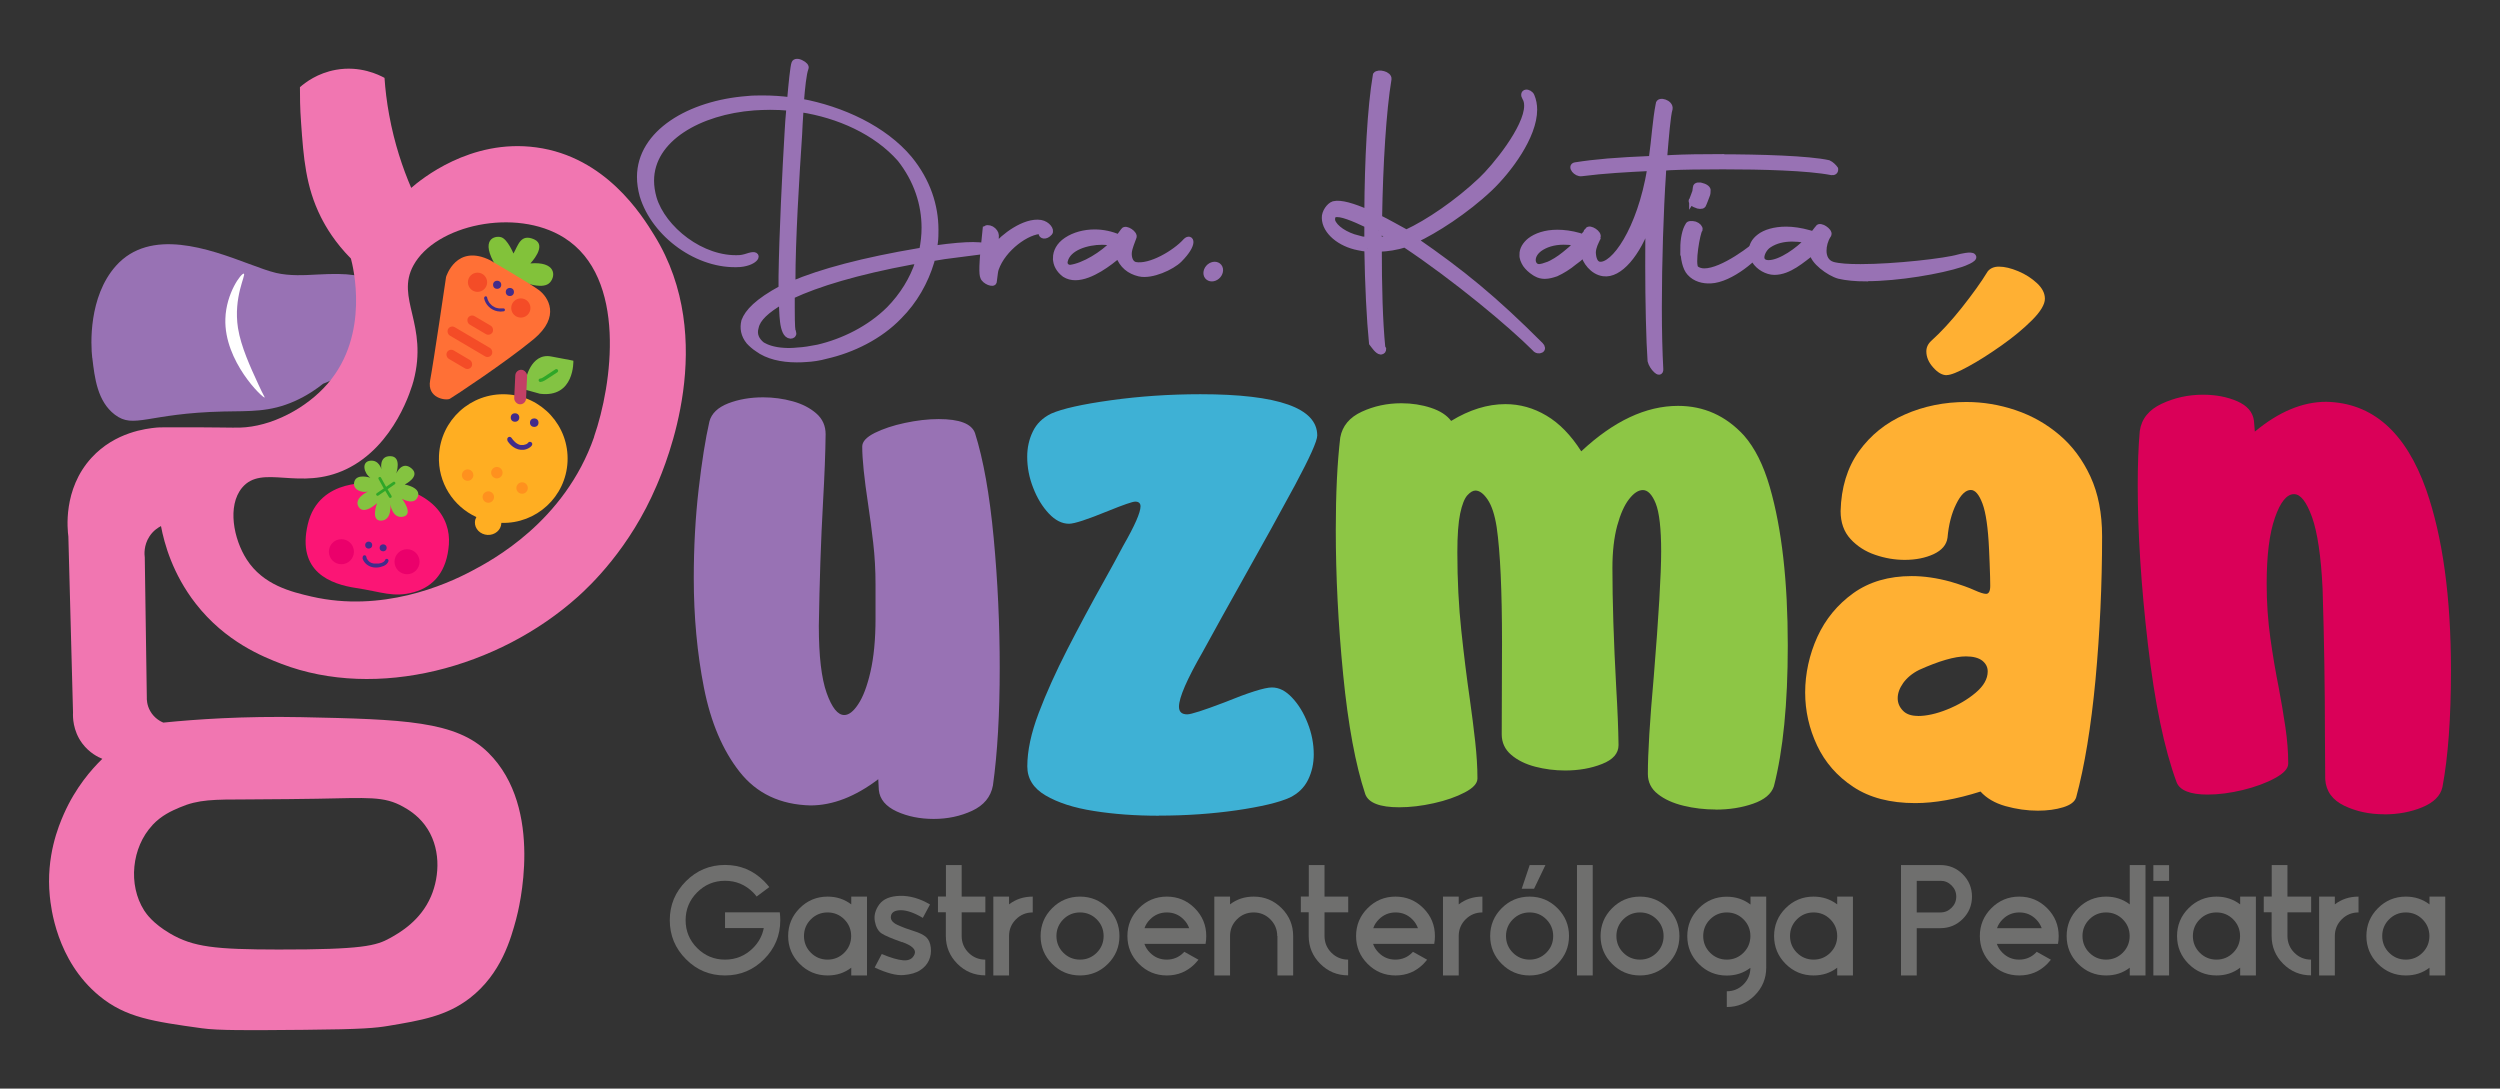 <svg xmlns="http://www.w3.org/2000/svg" id="Capa_1" viewBox="0 0 257.47 112.11"><rect x="0" y="0" width="257.47" height="112.11" fill="#333333" stroke="none"/><g><path d="M82.48,10.47c4.23.79,8.57,2.78,11.17,5.89,1.87,2.29,2.69,4.83,2.69,7.31,0,.42,0,.88-.06,1.3l-.09.63c1.93-.27,3.17-.36,4.02-.36,1.06,0,1.42.15,1.57.3.15.21.12.24-.12.27l-4.41.57-1.27.21-.06.33c-.63,2.11-1.75,4.08-3.32,5.65-1.99,2.08-4.83,3.47-7.55,4.08-.63.18-1.39.3-2.11.33-.3.03-.6.03-.91.03-1.54,0-2.99-.33-4.01-1.09-.33-.21-.66-.51-.88-.75-.54-.66-.66-1.39-.48-2.11.36-.94,1.33-1.99,3.83-3.35v-1.24c.06-4.32.39-10.99.63-14.97.03-.57.09-1.48.18-2.41-.66-.06-1.33-.09-1.99-.09-.57,0-1.12.03-1.66.06-5.62.42-10.6,3.23-10.6,7.55,0,.57.09,1.18.27,1.81.94,3.14,4.95,6.4,8.88,6.16.36-.03.72-.15,1-.24,1.12-.33.69.69-.97.85-4.32.3-8.85-3.05-10.05-7.06-.18-.66-.27-1.3-.27-1.9,0-4.56,5.13-7.58,11.05-8.03.51-.06,1.06-.06,1.63-.06.91,0,1.84.06,2.78.18.15-1.75.33-3.5.45-3.8.06-.18.36-.21.69-.03.33.15.54.39.45.54-.21.51-.36,1.99-.48,3.47ZM80.52,31.03c-1.57.91-2.51,1.78-2.69,2.66-.24.79.09,1.39.66,1.84.45.27,1.18.54,2.2.6.39.03.94.03,1.45-.03.66-.03,1.33-.15,2.11-.3,2.57-.6,5.31-1.93,7.34-3.95,1.36-1.39,2.42-3.08,2.99-4.86l.06-.15-.72.09c-5.71,1.06-9.72,2.29-12.38,3.53v1.18c0,2.17.06,2.44.12,2.51l.03.15c.06.15-.09.27-.27.27-.94-.06-.82-2.57-.91-3.53ZM82.45,11.22c-.09,1.12-.12,2.11-.15,2.63-.3,4.47-.69,10.84-.69,15.13,0,.09.03.18,0,.27,2.93-1.24,7.25-2.42,13.16-3.41l.18-.06h.03c.15-.75.24-1.54.24-2.32,0-2.42-.78-4.89-2.51-7.09-2.48-2.81-6.34-4.53-10.26-5.13Z" fill="#9872b4" stroke="#9872b4" stroke-miterlimit="10" stroke-width=".62"></path><path d="M101.51,23.66c0-.21.3-.21.6-.06.27.15.45.45.45.63l-.03,1.18c.75-.97,2.99-2.72,4.65-2.45.69.12,1.12.76.91,1-.42.48-.85.3-.82.06l.03-.24c-1.51-.03-4.02,1.81-4.74,3.89-.09.24-.09.42-.21,1.3.03.39-.97,0-1.09-.45-.12-.27-.18-1.06.24-4.86Z" fill="#9872b4" stroke="#9872b4" stroke-miterlimit="10" stroke-width=".62"></path><path d="M108.75,26.59c0-.66.33-1.33,1.09-1.84.81-.54,1.84-.81,2.9-.81.85,0,1.69.18,2.45.51h.03l.51-.69c.18-.33,1.21.33,1,.69-.15.45-.42,1-.48,1.57-.03.51.12,1.12.66,1.27,1.54.3,4.14-1.24,5.22-2.45.51-.51.97.24-.69,1.9-.76.75-2.84,1.72-4.11,1.42-1-.24-1.75-.82-2.14-1.9-.85.75-2.84,2.29-4.44,2.29-.39,0-.75-.09-1.09-.3-.6-.45-.91-1.03-.91-1.66ZM114.67,25.05c-.3-.09-.72-.15-1.18-.15-1.51,0-3.5.57-3.83,1.96-.09.36.09.69.54.73,1.45-.18,3.41-1.42,4.47-2.54Z" fill="#9872b4" stroke="#9872b4" stroke-miterlimit="10" stroke-width=".62"></path><path d="M124.57,27.47c.33-.27.75-.27.97,0,.21.27.12.72-.21,1-.33.27-.75.27-.97,0-.21-.27-.12-.72.21-1Z" fill="#9872b4" stroke="#9872b4" stroke-miterlimit="10" stroke-width=".62"></path><path d="M140.82,25.62c-.3-.03-.6-.09-.91-.15-1.9-.36-3.44-1.63-3.47-3.02-.03-.57.45-1.27.91-1.42.72-.18,1.99.21,3.47.85.03-5.34.3-10.75.88-14.16.24-.33,1.36-.06,1.3.42-.54,3.23-.88,8.72-.97,14.31.91.45,1.87,1,2.81,1.51,2.23-1.03,5.25-3.08,7.7-5.4,1.36-1.27,4.74-5.37,4.74-7.67,0-.33-.06-.6-.21-.84-.15-.24-.12-.48.09-.51.18-.03.48.12.57.36.18.42.27.91.27,1.39,0,2.75-2.63,6.25-4.56,8.09-2.48,2.35-5.65,4.38-7.73,5.34,4.89,3.38,8.18,6.07,12.95,10.84.18.18.21.39.03.48-.15.09-.45.06-.6-.15-2.51-2.51-8.15-7.22-13.4-10.72-.85.27-1.78.42-2.69.45,0,3.8.09,7.46.36,10.17l.09.15c0,.15-.06.24-.24.27-.33-.03-.69-.6-.91-.88-.24-2.39-.42-5.92-.48-9.72ZM139.85,24.57c.3.09.63.12.97.15v-1.57c-1.39-.66-2.81-1.27-3.38-1.06-.27.09-.27.45-.24.66.24.75,1.36,1.48,2.66,1.81ZM141.99,23.75v.97c.39-.03.76-.09,1.12-.21,0-.06.03-.12.03-.18l-1.15-.57Z" fill="#9872b4" stroke="#9872b4" stroke-miterlimit="10" stroke-width=".62"></path><path d="M177.08,16.2c4.23,0,9.18.15,11.23.6.27.12.57.42.69.6.03.24-.12.36-.36.33-2.45-.48-7.19-.6-11.2-.6-2.2,0-4.2.03-5.46.09-.24.03-.45.03-.66.03-.03.27-.06.51-.06.75-.24,3.56-.42,9-.42,13.65,0,2.48.06,4.71.15,6.37.03.72-.85-.21-1-.85-.15-2.08-.24-6.19-.24-9.75,0-1.78,0-3.41.06-4.59-1.15,3.35-3.05,5.55-4.68,5.31-1.12-.15-1.87-1.27-2.02-1.99l-.51.48-.48.36c-.57.48-1.27.91-1.87,1.18-.36.12-.76.24-1.15.24-.3,0-.6-.06-.91-.24l-.15-.09c-.42-.27-.69-.54-.91-.84-.21-.33-.36-.69-.33-1-.03-.54.3-1.06.78-1.45.63-.48,1.57-.82,2.81-.82.66,0,1.42.09,2.26.33l.33.12h.03l.42-.51v-.06c.06-.06.06-.09.09-.09v-.03c.18-.33,1.21.33,1,.69v.09l-.06.06.03.03c-.12.27-.42.78-.45,1.39.03.66.21,1.18.66,1.27,1.48.24,4.2-3.53,5.25-9.84v-.12c-2.42.12-4.71.24-7.06.54-.57.09-1.18-.72-.66-.81,2.08-.33,4.26-.51,7.88-.66.3-2.14.39-3.99.72-5.65,0-.48,1.21-.15,1.12.48-.21.66-.39,2.96-.57,5.1.27,0,.57,0,.88-.03,1.24-.06,2.96-.09,4.83-.09ZM159.36,27.31c.57-.24,1.21-.63,1.81-1.12.42-.33.88-.73,1.21-1.09l.09-.06-.33-.06c-.33-.06-.72-.09-1.09-.09-1.09,0-1.93.3-2.51.72-.48.36-.69.79-.69,1.18,0,.18.06.42.27.6l.12.06s.09.06.33.06c.21-.03.45-.09.79-.21Z" fill="#9872b4" stroke="#9872b4" stroke-miterlimit="10" stroke-width=".62"></path><path d="M173.36,25.59c0-.94.18-1.87.51-2.38.03-.15.33-.18.69-.09.33.12.51.36.48.51-.24.24-.85,3.65-.39,4.05.24.18.54.27.88.27,1.87,0,5.07-2.42,5.98-3.32.12-.12.42.06.06.72-.57,1.06-3.32,3.44-5.4,3.53-.75.03-1.57-.15-2.14-.79-.45-.48-.66-1.51-.66-2.51ZM174.27,20.58c.06-.09.27-.69.33-.85l.06-.45c0-.18.33-.24.63-.12.39.09.63.33.57.48,0,.12,0,.33-.09.51-.06.15-.3.82-.39.97-.09.12-.45.12-.72-.03-.36-.12-.54-.39-.39-.51Z" fill="#9872b4" stroke="#9872b4" stroke-miterlimit="10" stroke-width=".62"></path><path d="M192.2,28.67c-1.09,0-2.05-.09-2.81-.27-1-.27-2.72-1.54-2.72-2.42v-.03c-1.06.79-2.42,2.05-3.93,2.05-.75,0-1.6-.48-2.02-1.15-.21-.36-.3-.69-.3-1.03,0-.51.24-1,.79-1.42.57-.45,1.54-.75,2.75-.75.69,0,1.51.12,2.36.36l.42.12c.45-.6.51-.63.51-.66.18-.33,1.21.33,1.06.69l-.06.09c-.3.48-.45,1.06-.45,1.57,0,.66.27,1.24.94,1.45.63.18,1.63.24,2.87.24,3.56,0,8.76-.6,10.11-1,.21-.06,1.33-.33,1.48-.09.24.24-1.03.72-1.24.78-2.11.69-6.43,1.45-9.75,1.45ZM186.11,24.81l.06-.06-.36-.06c-.39-.09-.82-.12-1.24-.12-.85,0-1.72.18-2.42.66-.42.27-.75.85-.75,1.27,0,.33.21.6.75.6,1.24,0,3.11-1.36,3.96-2.29Z" fill="#9872b4" stroke="#9872b4" stroke-miterlimit="10" stroke-width=".62"></path></g><g><path d="M96.16,84.34c-1.42,0-2.69-.26-3.81-.77-1.12-.52-1.74-1.25-1.84-2.2l-.06-1.12c-2.37,1.8-4.7,2.7-6.99,2.7-3.1-.08-5.53-1.23-7.28-3.45-1.75-2.22-2.98-5.11-3.68-8.66-.7-3.56-1.05-7.32-1.05-11.29,0-3.24.17-6.29.5-9.15.33-2.86.7-5.19,1.11-6.99.22-.83.87-1.45,1.94-1.87,1.07-.41,2.27-.62,3.59-.62,1.05,0,2.07.14,3.05.41.98.27,1.79.69,2.43,1.25.64.56.96,1.27.96,2.14-.02,1.86-.11,4.21-.27,7.05-.22,3.95-.36,8.18-.43,12.7,0,3.1.27,5.4.81,6.91.54,1.51,1.14,2.26,1.81,2.26.47,0,.95-.37,1.44-1.12.5-.75.92-1.86,1.26-3.34.34-1.48.52-3.31.52-5.5v-3.49c0-1.48-.08-2.91-.24-4.29-.16-1.38-.33-2.69-.52-3.95-.4-2.65-.61-4.64-.61-5.96,0-.51.43-.97,1.28-1.4.85-.42,1.88-.77,3.1-1.03,1.22-.26,2.38-.4,3.49-.4,2.15,0,3.39.48,3.74,1.43.87,2.74,1.51,6.35,1.93,10.83s.62,8.94.62,13.36c0,4.74-.23,8.78-.7,12.12-.22,1.18-.94,2.04-2.14,2.6-1.21.56-2.53.84-3.97.84Z" fill="#9872b4"></path><path d="M119.35,84.01c-2.41,0-4.64-.16-6.7-.49-2.06-.32-3.71-.86-4.97-1.6-1.26-.74-1.88-1.74-1.88-2.99,0-1.6.39-3.43,1.17-5.49.78-2.06,1.77-4.25,2.96-6.58,1.2-2.33,2.46-4.69,3.8-7.08.67-1.2,1.32-2.38,1.94-3.56,1.2-2.09,1.79-3.44,1.79-4.07,0-.32-.18-.49-.55-.49-.26,0-1.2.32-2.8.97-2.13.87-3.46,1.31-4.01,1.31-.73,0-1.42-.35-2.08-1.05-.66-.7-1.2-1.58-1.61-2.64-.42-1.06-.62-2.13-.62-3.21,0-.93.19-1.8.58-2.6.38-.8,1.01-1.41,1.88-1.84,1.16-.51,3.21-.97,6.17-1.38,2.96-.41,6.03-.62,9.21-.62,8.02,0,12.03,1.42,12.03,4.25,0,.57-.77,2.27-2.29,5.11-1.53,2.84-3.29,6.02-5.27,9.54-1.5,2.67-2.92,5.23-4.25,7.66-1.62,2.82-2.43,4.69-2.43,5.62,0,.53.28.79.85.79.4,0,1.67-.41,3.8-1.22,2.53-1.03,4.17-1.55,4.92-1.55s1.42.35,2.08,1.05c.66.7,1.2,1.58,1.61,2.64.42,1.06.62,2.13.62,3.21,0,.93-.19,1.8-.58,2.6-.39.8-1.01,1.41-1.88,1.84-1.13.51-2.96.94-5.48,1.31-2.52.36-5.19.55-8.01.55Z" fill="#3eb1d5"></path><path d="M176.69,83.37c-1.13,0-2.24-.13-3.31-.39-1.07-.26-1.96-.66-2.64-1.2-.69-.54-1.03-1.23-1.03-2.08,0-2.13.2-5.47.61-10.03.51-6.26.76-10.55.76-12.88s-.19-4.02-.56-4.94-.82-1.38-1.32-1.38c-.47,0-.94.31-1.43.94-.49.63-.89,1.54-1.22,2.74-.32,1.2-.49,2.64-.49,4.35,0,3.4.13,7.5.39,12.28.14,2.35.22,4.34.24,5.96,0,.85-.57,1.5-1.7,1.94-1.13.45-2.4.67-3.8.67-1.05,0-2.08-.13-3.08-.39-1-.26-1.83-.67-2.48-1.23-.65-.56-.97-1.26-.97-2.11l.03-9.42c0-5.37-.18-9.34-.55-11.91-.2-1.28-.51-2.22-.93-2.84-.42-.62-.84-.93-1.26-.93-.26,0-.54.17-.84.5-.29.33-.54.96-.73,1.87-.19.91-.29,2.24-.29,3.98,0,2.88.14,5.58.41,8.1.27,2.52.56,4.86.87,7,.22,1.58.41,3.05.56,4.42.15,1.37.23,2.63.23,3.78,0,.51-.44.99-1.31,1.44-.87.46-1.93.83-3.18,1.11-1.25.28-2.44.42-3.57.42-1.99,0-3.15-.45-3.49-1.34-1.01-3.04-1.77-7.15-2.28-12.32-.51-5.18-.76-10.14-.76-14.91,0-3.71.15-6.88.46-9.51.22-1.2.96-2.08,2.22-2.66,1.26-.58,2.61-.87,4.07-.87,1.09,0,2.11.16,3.05.47.94.31,1.64.76,2.08,1.35,1.88-1.15,3.75-1.73,5.59-1.73,1.48,0,2.89.39,4.22,1.18,1.34.79,2.53,2.02,3.59,3.68,3.34-3.12,6.66-4.68,9.97-4.68,2.65,0,4.91,1.01,6.78,3.04,1.11,1.26,2.01,3.03,2.67,5.32,1.24,4.3,1.85,9.73,1.85,16.32,0,5.98-.48,10.81-1.43,14.5-.26.79-.98,1.39-2.14,1.79-1.17.41-2.46.61-3.87.61Z" fill="#8dc645"></path><path d="M209.87,83.49c-1.11,0-2.22-.16-3.33-.47-1.1-.31-1.96-.82-2.57-1.5-2.49.79-4.73,1.19-6.72,1.19-2.57,0-4.69-.55-6.37-1.66-1.67-1.1-2.92-2.53-3.74-4.27-.82-1.74-1.23-3.57-1.23-5.47s.42-3.89,1.26-5.73c.84-1.83,2.08-3.33,3.71-4.5,1.63-1.16,3.63-1.75,6-1.75,1.26,0,2.59.19,4.01.58,1.07.32,1.89.61,2.45.87.56.25.96.38,1.2.38.28,0,.43-.27.43-.82,0-.51-.02-1.28-.06-2.31l-.06-1.43c-.1-2.23-.33-3.81-.68-4.74-.35-.93-.75-1.4-1.2-1.4-.53,0-1.03.48-1.5,1.44-.48.96-.78,2.12-.9,3.48-.1.73-.58,1.29-1.43,1.69-.85.39-1.84.59-2.98.59-1.01,0-2.03-.17-3.04-.52-1.01-.34-1.86-.89-2.54-1.63-.68-.74-1.02-1.7-1.02-2.87.06-2.43.69-4.48,1.88-6.15,1.2-1.67,2.77-2.94,4.73-3.8,1.95-.86,4.07-1.29,6.34-1.29,1.72,0,3.41.28,5.07.84,1.66.56,3.16,1.4,4.5,2.54,1.34,1.13,2.41,2.57,3.21,4.3.8,1.73,1.2,3.78,1.2,6.15,0,5-.23,9.93-.68,14.78-.46,4.85-1.12,8.89-1.99,12.11-.14.45-.59.79-1.34,1.02-.75.23-1.62.35-2.61.35ZM197.51,73.74c.89,0,1.9-.22,3.02-.67,1.12-.45,2.1-1.02,2.93-1.72.83-.7,1.25-1.43,1.25-2.2,0-.45-.19-.81-.56-1.11-.38-.29-.94-.44-1.69-.44-1.15,0-2.77.47-4.83,1.4-.71.36-1.25.82-1.63,1.35-.38.54-.56,1.06-.56,1.56,0,.47.17.89.52,1.26.34.37.86.56,1.55.56ZM200.48,38.64c-.45,0-.91-.26-1.38-.79-.48-.53-.71-1.08-.71-1.67,0-.4.17-.77.52-1.09.99-.89,2.04-2.03,3.13-3.4,1.09-1.38,1.99-2.62,2.67-3.74.26-.32.65-.49,1.15-.49.59,0,1.25.16,1.99.47.74.31,1.38.72,1.93,1.23.55.51.82,1.04.82,1.61s-.44,1.32-1.32,2.2c-.88.88-1.93,1.75-3.15,2.61-1.22.86-2.36,1.59-3.43,2.17-1.07.59-1.81.88-2.22.88Z" fill="#ffb033"></path><path d="M245.52,83.86c-1.5,0-2.86-.29-4.09-.88-1.23-.59-1.88-1.5-1.96-2.73l-.03-4.53c0-4.84-.08-9.87-.24-15.07-.16-3.36-.53-5.83-1.09-7.4-.57-1.57-1.18-2.36-1.85-2.36-.75,0-1.41.81-1.97,2.43-.57,1.62-.85,3.89-.85,6.81,0,1.94.13,3.81.38,5.59.25,1.78.54,3.49.87,5.14.26,1.4.49,2.75.68,4.04.19,1.3.29,2.54.29,3.74,0,.51-.46,1.01-1.37,1.5-.91.5-2.01.9-3.3,1.22-1.29.31-2.5.47-3.63.47-1.78,0-2.85-.42-3.19-1.25-1.28-3.46-2.26-8.2-2.96-14.22-.7-6.02-1.05-11.47-1.05-16.35,0-2.17.07-4.04.21-5.62.18-1.26.94-2.19,2.26-2.81,1.33-.62,2.74-.93,4.24-.93,1.32,0,2.49.22,3.53.67,1.03.45,1.61,1.11,1.73,2.01l.09,1.12c2.47-2.05,4.92-3.07,7.35-3.07,4.76.1,8.19,3.12,10.3,9.06,1.7,4.86,2.55,11.06,2.55,18.6,0,4.88-.29,8.89-.88,12.03-.2.89-.9,1.58-2.08,2.07-1.18.49-2.5.73-3.94.73Z" fill="#da0058"></path></g><g><path d="M77.93,92.34c-.11-.15-.24-.3-.38-.44-.8-.79-1.75-1.19-2.88-1.19s-2.08.4-2.87,1.19c-.79.79-1.19,1.75-1.19,2.87s.4,2.08,1.19,2.87c.79.79,1.75,1.19,2.87,1.19s2.08-.4,2.88-1.19c.59-.59.96-1.28,1.11-2.06h-3.99v-1.62h5.64c.03.27.05.54.05.81,0,1.57-.56,2.91-1.67,4.02-1.11,1.11-2.45,1.67-4.02,1.67s-2.91-.55-4.02-1.67c-1.11-1.11-1.67-2.45-1.67-4.02s.56-2.91,1.67-4.02c1.11-1.11,2.45-1.67,4.02-1.67s2.91.56,4.02,1.67c.19.19.37.4.54.61l-1.3.97Z" fill="#6f6f6e"></path><path d="M87.67,99.66c-.7.54-1.51.8-2.44.8-1.12,0-2.08-.4-2.87-1.19-.79-.79-1.19-1.75-1.19-2.87s.4-2.08,1.19-2.87c.79-.79,1.75-1.19,2.87-1.19.93,0,1.74.27,2.44.8v-.8h1.62v8.12h-1.62v-.8ZM85.23,93.97c-.67,0-1.25.24-1.72.71s-.71,1.05-.71,1.72.24,1.25.71,1.72,1.05.71,1.72.71,1.25-.24,1.72-.71.71-1.05.71-1.72-.24-1.25-.71-1.72-1.05-.71-1.72-.71Z" fill="#6f6f6e"></path><path d="M92.9,97.03c-1.06-.37-1.76-.67-2.11-.9-.35-.24-.58-.65-.69-1.24-.11-.59.04-1.17.45-1.74.42-.57,1.13-.86,2.14-.89,1.01-.02,2.04.27,3.09.89l-.74,1.38c-.88-.52-1.62-.78-2.24-.79-.61,0-.96.19-1.04.57-.08.39.14.7.66.94.52.24,1.08.45,1.67.63.59.18,1.02.39,1.29.63.27.25.43.61.48,1.08s-.01.91-.19,1.31c-.18.4-.47.74-.89,1.01-.41.28-.99.45-1.73.51-.74.06-1.73-.2-2.97-.78l.73-1.39c.89.38,1.63.6,2.21.65s.98-.16,1.17-.63c.19-.47-.25-.89-1.3-1.26Z" fill="#6f6f6e"></path><path d="M97.42,92.34v-3.25h1.62v3.25h2.44v1.62h-2.44v2.44c0,.67.24,1.25.71,1.72s1.05.71,1.72.71v1.62c-1.12,0-2.08-.4-2.87-1.19-.79-.79-1.19-1.75-1.19-2.87v-2.44h-.81v-1.62h.81Z" fill="#6f6f6e"></path><path d="M106.35,93.97c-.67,0-1.25.24-1.72.71s-.71,1.05-.71,1.72v4.06h-1.62v-8.12h1.62v.8c.7-.54,1.51-.8,2.44-.8v1.62Z" fill="#6f6f6e"></path><path d="M111.23,100.46c-1.12,0-2.08-.4-2.87-1.19-.79-.79-1.19-1.75-1.19-2.87s.4-2.08,1.19-2.87c.79-.79,1.75-1.19,2.87-1.19s2.08.4,2.87,1.19c.79.79,1.19,1.75,1.19,2.87s-.4,2.08-1.19,2.87c-.79.79-1.75,1.19-2.87,1.19ZM111.23,93.97c-.67,0-1.25.24-1.72.71s-.71,1.05-.71,1.72.24,1.25.71,1.72,1.05.71,1.72.71,1.25-.24,1.72-.71.71-1.05.71-1.72-.24-1.25-.71-1.72-1.05-.71-1.72-.71Z" fill="#6f6f6e"></path><path d="M121.98,98.03l1.45.81-.38.43c-.8.8-1.75,1.19-2.88,1.19s-2.08-.4-2.87-1.19c-.79-.79-1.19-1.75-1.19-2.87s.4-2.08,1.19-2.87c.79-.79,1.75-1.19,2.87-1.19s2.08.4,2.87,1.19c.79.79,1.19,1.75,1.19,2.87,0,.28-.02.55-.07.81h-6.3c.12.34.31.64.58.91.48.48,1.05.71,1.72.71s1.25-.24,1.72-.71c.03-.03.06-.06.09-.1ZM122.47,95.59c-.12-.34-.31-.64-.58-.91-.48-.48-1.05-.71-1.72-.71s-1.25.24-1.72.71c-.27.27-.47.57-.58.91h4.61Z" fill="#6f6f6e"></path><path d="M131.54,96.4c0-.67-.24-1.25-.71-1.72s-1.05-.71-1.72-.71-1.25.24-1.72.71-.71,1.05-.71,1.72v4.06h-1.62v-8.12h1.62v.8c.7-.54,1.51-.8,2.44-.8,1.12,0,2.08.4,2.87,1.19.79.79,1.19,1.75,1.19,2.87v4.06h-1.62v-4.06Z" fill="#6f6f6e"></path><path d="M134.79,92.34v-3.25h1.62v3.25h2.44v1.62h-2.44v2.44c0,.67.24,1.25.71,1.72s1.05.71,1.72.71v1.62c-1.12,0-2.08-.4-2.87-1.19-.79-.79-1.19-1.75-1.19-2.87v-2.44h-.81v-1.62h.81Z" fill="#6f6f6e"></path><path d="M145.53,98.03l1.45.81-.38.43c-.8.8-1.75,1.19-2.88,1.19s-2.08-.4-2.87-1.19c-.79-.79-1.19-1.75-1.19-2.87s.4-2.08,1.19-2.87c.79-.79,1.75-1.19,2.87-1.19s2.08.4,2.87,1.19c.79.79,1.19,1.75,1.19,2.87,0,.28-.02.55-.07.81h-6.3c.12.34.31.64.58.91.48.48,1.05.71,1.72.71s1.25-.24,1.72-.71c.03-.03.06-.06.09-.1ZM146.03,95.59c-.12-.34-.31-.64-.58-.91-.48-.48-1.05-.71-1.72-.71s-1.25.24-1.72.71c-.27.27-.47.57-.58.91h4.61Z" fill="#6f6f6e"></path><path d="M152.66,93.97c-.67,0-1.25.24-1.72.71s-.71,1.05-.71,1.72v4.06h-1.62v-8.12h1.62v.8c.7-.54,1.51-.8,2.44-.8v1.62Z" fill="#6f6f6e"></path><path d="M157.53,100.46c-1.12,0-2.08-.4-2.87-1.19-.79-.79-1.19-1.75-1.19-2.87s.4-2.08,1.19-2.87c.79-.79,1.75-1.19,2.87-1.19s2.08.4,2.87,1.19c.79.79,1.19,1.75,1.19,2.87s-.4,2.08-1.19,2.87c-.79.79-1.75,1.19-2.87,1.19ZM157.53,93.97c-.67,0-1.25.24-1.72.71s-.71,1.05-.71,1.72.24,1.25.71,1.72,1.05.71,1.72.71,1.25-.24,1.72-.71c.48-.48.71-1.05.71-1.72s-.24-1.25-.71-1.72c-.48-.48-1.05-.71-1.72-.71ZM156.72,91.53l.82-2.44h1.62l-1.17,2.44h-1.28Z" fill="#6f6f6e"></path><path d="M164.03,89.09v11.37h-1.62v-11.37h1.62Z" fill="#6f6f6e"></path><path d="M168.9,100.46c-1.12,0-2.08-.4-2.87-1.19-.79-.79-1.19-1.75-1.19-2.87s.4-2.08,1.19-2.87c.79-.79,1.75-1.19,2.87-1.19s2.08.4,2.87,1.19c.79.79,1.19,1.75,1.19,2.87s-.4,2.08-1.19,2.87c-.79.79-1.75,1.19-2.87,1.19ZM168.9,93.97c-.67,0-1.25.24-1.72.71s-.71,1.05-.71,1.72.24,1.25.71,1.72,1.05.71,1.72.71,1.25-.24,1.72-.71.71-1.05.71-1.72-.24-1.25-.71-1.72-1.05-.71-1.72-.71Z" fill="#6f6f6e"></path><path d="M180.28,93.14v-.8h1.62v7.31c0,1.12-.4,2.08-1.19,2.87-.79.79-1.75,1.19-2.87,1.19v-1.62c.67,0,1.25-.24,1.72-.71s.71-1.05.71-1.71c-.7.54-1.51.8-2.44.8-1.12,0-2.08-.4-2.87-1.19-.79-.79-1.19-1.75-1.19-2.87s.4-2.08,1.19-2.87c.79-.79,1.75-1.19,2.87-1.19.93,0,1.74.27,2.44.8ZM177.84,93.97c-.67,0-1.25.24-1.72.71s-.71,1.05-.71,1.72.24,1.25.71,1.72,1.05.71,1.72.71,1.25-.24,1.72-.71.71-1.05.71-1.72-.24-1.25-.71-1.72-1.05-.71-1.72-.71Z" fill="#6f6f6e"></path><path d="M189.21,99.66c-.7.54-1.51.8-2.44.8-1.12,0-2.08-.4-2.87-1.19-.79-.79-1.19-1.75-1.19-2.87s.4-2.08,1.19-2.87c.79-.79,1.75-1.19,2.87-1.19.93,0,1.74.27,2.44.8v-.8h1.62v8.12h-1.62v-.8ZM186.78,93.97c-.67,0-1.25.24-1.72.71s-.71,1.05-.71,1.72.24,1.25.71,1.72,1.05.71,1.72.71,1.25-.24,1.72-.71.71-1.05.71-1.72-.24-1.25-.71-1.72-1.05-.71-1.72-.71Z" fill="#6f6f6e"></path><path d="M199.84,95.59h-2.44v4.87h-1.62v-11.37h4.06c.9,0,1.67.32,2.3.95.63.63.95,1.4.95,2.3s-.32,1.67-.95,2.3c-.63.63-1.4.95-2.3.95ZM199.84,90.72h-2.44v3.25h2.44c.45,0,.83-.16,1.15-.48.32-.32.48-.7.48-1.15s-.16-.83-.48-1.15c-.32-.32-.7-.48-1.15-.48Z" fill="#6f6f6e"></path><path d="M209.77,98.03l1.45.81-.38.43c-.8.8-1.75,1.19-2.88,1.19s-2.08-.4-2.87-1.19c-.79-.79-1.19-1.75-1.19-2.87s.4-2.08,1.19-2.87c.79-.79,1.75-1.19,2.87-1.19s2.08.4,2.87,1.19c.79.79,1.19,1.75,1.19,2.87,0,.28-.02.55-.07.81h-6.3c.12.34.31.64.58.91.48.48,1.05.71,1.72.71s1.25-.24,1.72-.71c.03-.03.06-.06.09-.1ZM210.27,95.59c-.12-.34-.31-.64-.58-.91-.48-.48-1.05-.71-1.72-.71s-1.25.24-1.72.71c-.27.27-.47.57-.58.91h4.61Z" fill="#6f6f6e"></path><path d="M219.34,99.66c-.7.54-1.51.8-2.44.8-1.12,0-2.08-.4-2.87-1.19-.79-.79-1.19-1.75-1.19-2.87s.4-2.08,1.19-2.87c.79-.79,1.75-1.19,2.87-1.19.93,0,1.74.27,2.44.8v-4.05h1.62v11.37h-1.62v-.8ZM216.9,93.97c-.67,0-1.25.24-1.72.71s-.71,1.05-.71,1.72.24,1.25.71,1.72,1.05.71,1.72.71,1.25-.24,1.72-.71.71-1.05.71-1.72-.24-1.25-.71-1.72-1.05-.71-1.72-.71Z" fill="#6f6f6e"></path><path d="M221.77,90.72v-1.62h1.62v1.62h-1.62ZM221.77,100.46v-8.12h1.62v8.12h-1.62Z" fill="#6f6f6e"></path><path d="M230.71,99.66c-.7.54-1.51.8-2.44.8-1.12,0-2.08-.4-2.87-1.19-.79-.79-1.19-1.75-1.19-2.87s.4-2.08,1.19-2.87c.79-.79,1.75-1.19,2.87-1.19.93,0,1.74.27,2.44.8v-.8h1.62v8.12h-1.62v-.8ZM228.27,93.97c-.67,0-1.25.24-1.72.71s-.71,1.05-.71,1.72.24,1.25.71,1.72,1.05.71,1.72.71,1.25-.24,1.72-.71.71-1.05.71-1.72-.24-1.25-.71-1.72-1.05-.71-1.72-.71Z" fill="#6f6f6e"></path><path d="M233.96,92.34v-3.25h1.62v3.25h2.44v1.62h-2.44v2.44c0,.67.24,1.25.71,1.72s1.05.71,1.72.71v1.62c-1.12,0-2.08-.4-2.87-1.19-.79-.79-1.19-1.75-1.19-2.87v-2.44h-.81v-1.62h.81Z" fill="#6f6f6e"></path><path d="M242.89,93.97c-.67,0-1.25.24-1.72.71s-.71,1.05-.71,1.72v4.06h-1.62v-8.12h1.62v.8c.7-.54,1.51-.8,2.44-.8v1.62Z" fill="#6f6f6e"></path><path d="M250.21,99.66c-.7.54-1.51.8-2.44.8-1.12,0-2.08-.4-2.87-1.19-.79-.79-1.19-1.75-1.19-2.87s.4-2.08,1.19-2.87c.79-.79,1.75-1.19,2.87-1.19.93,0,1.74.27,2.44.8v-.8h1.62v8.12h-1.62v-.8ZM247.77,93.97c-.67,0-1.25.24-1.72.71s-.71,1.05-.71,1.72.24,1.25.71,1.72,1.05.71,1.72.71,1.25-.24,1.72-.71.71-1.05.71-1.72-.24-1.25-.71-1.72-1.05-.71-1.72-.71Z" fill="#6f6f6e"></path></g><g><path d="M9.5,36.87c-.16-1.37-.39-6.3,2.43-9.48,3.55-3.99,9.64-1.73,13.67-.23,1.13.42,2.11.78,2.84.95,1.39.32,2.87.24,4.31.16,3.17-.17,4.76.04,5.59.9,1.6,1.66.32,5.11.19,5.46-1.27,3.31-4.49,4.61-5.25,4.89-.65.52-1.63,1.21-2.92,1.79-2.61,1.16-4.64,1.01-7.33,1.07-7.88.18-9.22,1.84-11.21.32-1.79-1.37-2.07-3.77-2.31-5.82Z" fill="#9872b4"></path><path d="M67.39,24.24c-1.27-2.06-5-8.09-12.16-9.06-6.81-.93-11.93,3.35-12.88,4.17-.87-2.03-1.73-4.55-2.27-7.51-.25-1.36-.4-2.63-.48-3.82-.59-.32-2.52-1.28-5.01-.83-1.89.34-3.16,1.31-3.7,1.79,0,.84,0,2.13.12,3.7.25,3.53.47,6.54,2.03,9.66.53,1.06,1.46,2.63,3.1,4.29.2.74,2,7.8-2.39,12.88-2.19,2.54-5.81,4.45-9.06,4.53-.76.02-2.28-.04-6.56-.03-1.2,0-1.8,0-2.05.03-.97.1-4.21.44-6.65,3.1-2.99,3.26-2.47,7.48-2.39,8.11.16,6.04.32,12.09.48,18.13-.02.42-.04,1.85.95,3.18.73.98,1.64,1.42,2.07,1.59-1.09,1.06-2.76,2.94-3.98,5.72-.52,1.19-1.84,4.32-1.43,8.43.11,1.07.66,6.61,5.09,10.26,2.73,2.25,5.55,2.64,10.57,3.34,1.73.24,4.68.21,10.57.16,6.06-.05,7.37-.2,8.59-.4,3.41-.57,6.01-1,8.43-2.86,3.26-2.52,4.24-6.16,4.77-8.11.27-1,2.95-11.42-2.86-17.17-3.3-3.27-8.66-3.44-19.24-3.66-5.95-.12-10.87.22-14.23.56-.22-.09-.91-.41-1.35-1.19-.34-.6-.36-1.18-.35-1.44-.07-4.8-.14-9.59-.21-14.39-.04-.28-.12-1.23.48-2.15.4-.62.92-.93,1.19-1.07.34,1.8,1.2,4.94,3.58,7.99,3.07,3.94,6.93,5.47,8.83,6.2,9.81,3.76,22.31.44,30.53-6.92,1.2-1.08,5.35-4.95,8.11-11.45.94-2.21,6.4-15.03-.24-25.76ZM15.71,84.96c.94-1,1.97-1.45,2.79-1.8,1.95-.84,3.48-.82,7.08-.83,2.89-.01,5.75-.05,7.08-.07,5.27-.09,6.88-.29,8.87.83.48.27,1.42.81,2.22,1.87,1.68,2.24,1.55,5.23.64,7.35-1.07,2.51-3.21,3.74-4.22,4.3-1.42.79-2.84,1.19-11.51,1.18-6.46-.01-8.75-.24-11.16-1.66-1.75-1.03-2.44-2.03-2.65-2.36-1.68-2.63-1.3-6.5.86-8.8ZM61.19,44.99c-3.05,8.76-10.55,12.73-12.64,13.83-2.7,1.43-9.21,4.29-16.46,2.62-2.12-.49-4.99-1.19-6.68-3.82-1.35-2.09-2.03-5.52-.48-7.39,2.07-2.49,5.93.39,10.73-1.91,5.05-2.42,6.75-8.45,6.92-9.06,1.56-5.85-1.87-8.51,0-11.93,2.27-4.16,10.52-5.98,15.5-2.86,6.55,4.1,4.96,15.17,3.1,20.51Z" fill="#f176b1"></path><g><path d="M54.26,29.17s1.73.65,2.38-.08.54-2.18-2.02-1.96c0,0,1.79-1.85.39-2.48-1.4-.62-1.64.61-2.13,1.46,0,0-.61-1.49-1.27-1.68s-2.24.2-.51,3.01l3.16,1.72Z" fill="#82c23a"></path><g><path d="M50.51,26.82s4.11,2.39,5.01,3.07,2.29,2.69-.58,5.06-8.23,5.91-8.61,6.12-2.38-.04-2.03-1.9,1.64-10.65,1.64-10.65c0,0,1.04-3.48,4.58-1.7Z" fill="#ff7036"></path><circle cx="52.51" cy="30.07" r=".42" fill="#422c8a"></circle><circle cx="51.2" cy="29.33" r=".42" fill="#422c8a"></circle><path d="M49.85,30.7c.14.69.71,1.24,1.4,1.36.21.04.42.04.64,0,.08-.01.13-.12.11-.19-.03-.09-.11-.12-.19-.11,0,0-.06,0-.03,0-.02,0-.04,0-.05,0-.04,0-.08,0-.12,0-.04,0-.08,0-.12,0-.02,0-.04,0-.06,0,0,0-.06,0-.04,0-.08-.01-.16-.03-.24-.05-.03-.01-.07-.02-.1-.03,0,0-.06-.02-.03-.01-.02,0-.04-.02-.06-.03-.07-.03-.14-.07-.21-.12-.01,0-.03-.02-.04-.03,0,0-.03-.02-.01,0s0,0-.01-.01c-.03-.02-.06-.05-.09-.08-.05-.05-.1-.11-.15-.16-.02-.02,0,0,0,0,0,0-.01-.02-.02-.02,0-.01-.02-.03-.03-.04-.02-.03-.04-.06-.06-.1-.02-.04-.04-.08-.06-.11,0-.02-.02-.04-.03-.06,0,0,0,.02,0,0,0-.01,0-.02-.01-.03-.03-.08-.06-.16-.07-.25s-.12-.13-.19-.11c-.08.03-.13.11-.11.19h0Z" fill="#422c8a"></path><g><circle cx="53.64" cy="31.72" r=".99" fill="#f44c27"></circle><circle cx="49.18" cy="29.07" r=".99" fill="#f44c27"></circle><rect x="45.84" y="36.52" width="2.93" height="1" rx=".5" ry=".5" transform="translate(25.37 -18.91) rotate(30.54)" fill="#f44c27"></rect><rect x="47.99" y="32.99" width="2.93" height="1" rx=".5" ry=".5" transform="translate(23.88 -20.49) rotate(30.54)" fill="#f44c27"></rect><rect x="45.79" y="34.7" width="5.21" height="1" rx=".5" ry=".5" transform="translate(24.6 -19.71) rotate(30.54)" fill="#f44c27"></rect></g></g></g><g><path d="M38.54,49.79s-5.68-.73-6.84,4.2,2.39,6.18,4.99,6.57c2.6.39,3.82,1.01,5.93.43,2.11-.59,3.41-2.21,3.61-4.92s-1.64-5.81-7.7-6.28Z" fill="#fb1575"></path><circle cx="41.92" cy="57.85" r="1.29" fill="#eb006b"></circle><circle cx="35.16" cy="56.82" r="1.29" fill="#eb006b"></circle><path d="M37.32,57.43c.09.42.41.75.8.91.44.18.96.13,1.39-.05.23-.1.42-.26.5-.5.03-.09-.04-.21-.13-.23-.11-.02-.2.03-.23.13,0,0-.01.03,0,0,0,0,0,.01-.01.02,0,.02-.02.03-.03.05-.02.03,0,0,0,0,0,0-.01.01-.02.02-.02.02-.03.04-.05.05,0,0-.01.01-.02.02-.02.02.02-.01,0,0-.02.01-.03.02-.05.03-.04.02-.07.04-.11.06,0,0-.02,0-.02.01.03-.01,0,0,0,0-.02,0-.04.01-.06.02-.05.02-.09.03-.14.04s-.09.02-.14.03c-.01,0-.03,0-.04,0,0,0-.04,0-.01,0-.03,0-.06,0-.08,0-.1,0-.2,0-.3,0-.03,0,.02,0-.01,0-.01,0-.02,0-.03,0-.02,0-.05,0-.07-.01-.05-.01-.1-.03-.15-.04-.01,0-.03,0-.04-.01,0,0-.03-.01,0,0-.02,0-.03-.01-.05-.02-.04-.02-.08-.04-.12-.07-.02-.01-.03-.02-.05-.03,0,0-.01-.01-.02-.02.03.02,0,0,0,0-.03-.03-.06-.06-.09-.09-.02-.02-.04-.04-.05-.06,0,0-.01-.01-.02-.02,0,0-.03-.04,0,0-.03-.04-.05-.07-.07-.11-.01-.02-.02-.04-.03-.06,0-.01,0-.02-.01-.03,0,.02,0,.01,0,0-.02-.05-.03-.1-.04-.15-.02-.1-.14-.16-.23-.13-.1.03-.15.13-.13.23h0Z" fill="#422c8a"></path><circle cx="37.97" cy="56.14" r=".36" fill="#422c8a"></circle><circle cx="39.46" cy="56.42" r=".36" fill="#422c8a"></circle><path d="M39.28,48.32s-.24-.98-1.16-.87-.65,1.28.02,1.75c0,0-1.41-.47-1.65.41s.88,1.18,1.41,1.01c0,0-1.51.68-.97,1.58s1.9-.38,1.9-.38c0,0-.7,1.85.43,1.8s.94-1.66.94-1.66c0,0,.22,1.5,1.33,1.25s-.13-1.84-.13-1.84c0,0,1.27.74,1.63-.22s-1.35-1.25-1.35-1.25c0,0,1.68-.83.7-1.66s-1.57.52-1.57.52c0,0,.6-1.75-.6-1.78-1.2-.03-.93,1.34-.93,1.34Z" fill="#84c340"></path><path d="M38.99,49.34c.34.64.7,1.26,1.08,1.87.04.07.13.09.2.05s.09-.13.05-.2c-.38-.61-.74-1.23-1.08-1.87-.04-.07-.13-.09-.2-.05-.07.04-.09.13-.05.2h0Z" fill="#2fa728"></path><path d="M38.96,51.04l1.69-1.16c.06-.04.1-.13.05-.2-.04-.06-.13-.1-.2-.05l-1.69,1.16c-.06.04-.1.13-.05.2.04.06.13.1.2.05h0Z" fill="#2fa728"></path></g><g><path d="M58.45,47.54c.17-3.66-2.65-6.76-6.31-6.93-3.66-.17-6.76,2.65-6.93,6.31-.13,2.78,1.47,5.24,3.85,6.33-.09.16-.14.33-.15.52-.03.69.55,1.28,1.3,1.32s1.39-.5,1.42-1.19c0-.02,0-.03,0-.05,3.61.11,6.65-2.69,6.82-6.31Z" fill="#ffae22"></path><circle cx="53.04" cy="43" r=".44" fill="#422c8a"></circle><circle cx="55.02" cy="43.53" r=".44" fill="#422c8a"></circle><path d="M52.25,45.39c.21.32.49.61.84.78s.75.22,1.12.09c.2-.07.4-.18.54-.35.08-.1.1-.25,0-.34-.09-.08-.25-.1-.34,0-.02.03-.05.05-.07.08-.01.01-.03.02-.04.03-.02.02.04-.03.01,0-.01,0-.02.01-.03.02-.03.02-.06.04-.09.05-.02,0-.03.02-.05.02,0,0-.01,0-.02,0,.02-.01.04-.02,0,0-.07.03-.14.05-.21.06,0,0-.02,0-.03,0,0,0,.05,0,.03,0-.02,0-.04,0-.05,0-.04,0-.08,0-.12,0-.02,0-.04,0-.05,0-.01,0-.04,0-.05,0,0,0,.05,0,.03,0-.01,0-.02,0-.03,0-.02,0-.04,0-.06-.01-.04,0-.07-.02-.11-.03-.02,0-.04-.01-.05-.02-.01,0-.02,0-.03-.01-.03-.01,0,0,.01,0-.03-.02-.07-.03-.1-.05-.04-.02-.08-.04-.11-.07-.03-.02-.07-.04-.09-.07,0,0,.04.03,0,0,0,0-.01-.01-.02-.02-.02-.01-.03-.03-.05-.04-.07-.06-.13-.13-.19-.2-.01-.02-.03-.03-.04-.05,0,0-.01-.02-.02-.03,0,.01.03.03,0,0-.03-.04-.06-.08-.09-.12-.07-.11-.22-.16-.33-.09-.11.07-.16.22-.09.33h0Z" fill="#422c8a"></path><path d="M54.12,39.17s.52-2.85,2.63-2.46c2.11.39,2.3.44,2.3.44,0,0,.15,3.86-3.45,3.4l-1.98-.55.51-.84Z" fill="#83c343"></path><path d="M55.63,39.35c.17-.02.33-.08.48-.17s.28-.18.42-.27c.29-.19.57-.38.86-.56.08-.05.12-.16.07-.25-.05-.08-.16-.12-.25-.07-.28.18-.55.36-.83.55-.13.09-.27.18-.4.26-.06.04-.12.08-.19.11,0,0-.01,0-.02,0,.02,0,.02,0,0,0-.02,0-.04.01-.05.02s-.04.01-.05.01c0,0-.07.01-.02,0-.09.01-.19.08-.18.18,0,.09.08.19.18.18h0Z" fill="#2fa728"></path><rect x="53.01" y="38.09" width="1.22" height="3.56" rx=".61" ry=".61" transform="translate(1.94 -2.49) rotate(2.7)" fill="#c34065"></rect><circle cx="51.17" cy="48.68" r=".59" fill="#ff911e"></circle><circle cx="50.29" cy="51.19" r=".59" fill="#ff911e"></circle><circle cx="48.16" cy="48.93" r=".59" fill="#ff911e"></circle><circle cx="53.77" cy="50.26" r=".59" fill="#ff911e"></circle></g><path d="M25.11,28.18c.26.09-1.1,2.41-.6,5.61.31,1.92,1.27,4,2.09,5.78.53,1.16.69,1.35.66,1.37-.17.11-4.2-3.73-4.05-8.11.08-2.64,1.65-4.74,1.91-4.65Z" fill="#fff"></path></g></svg>